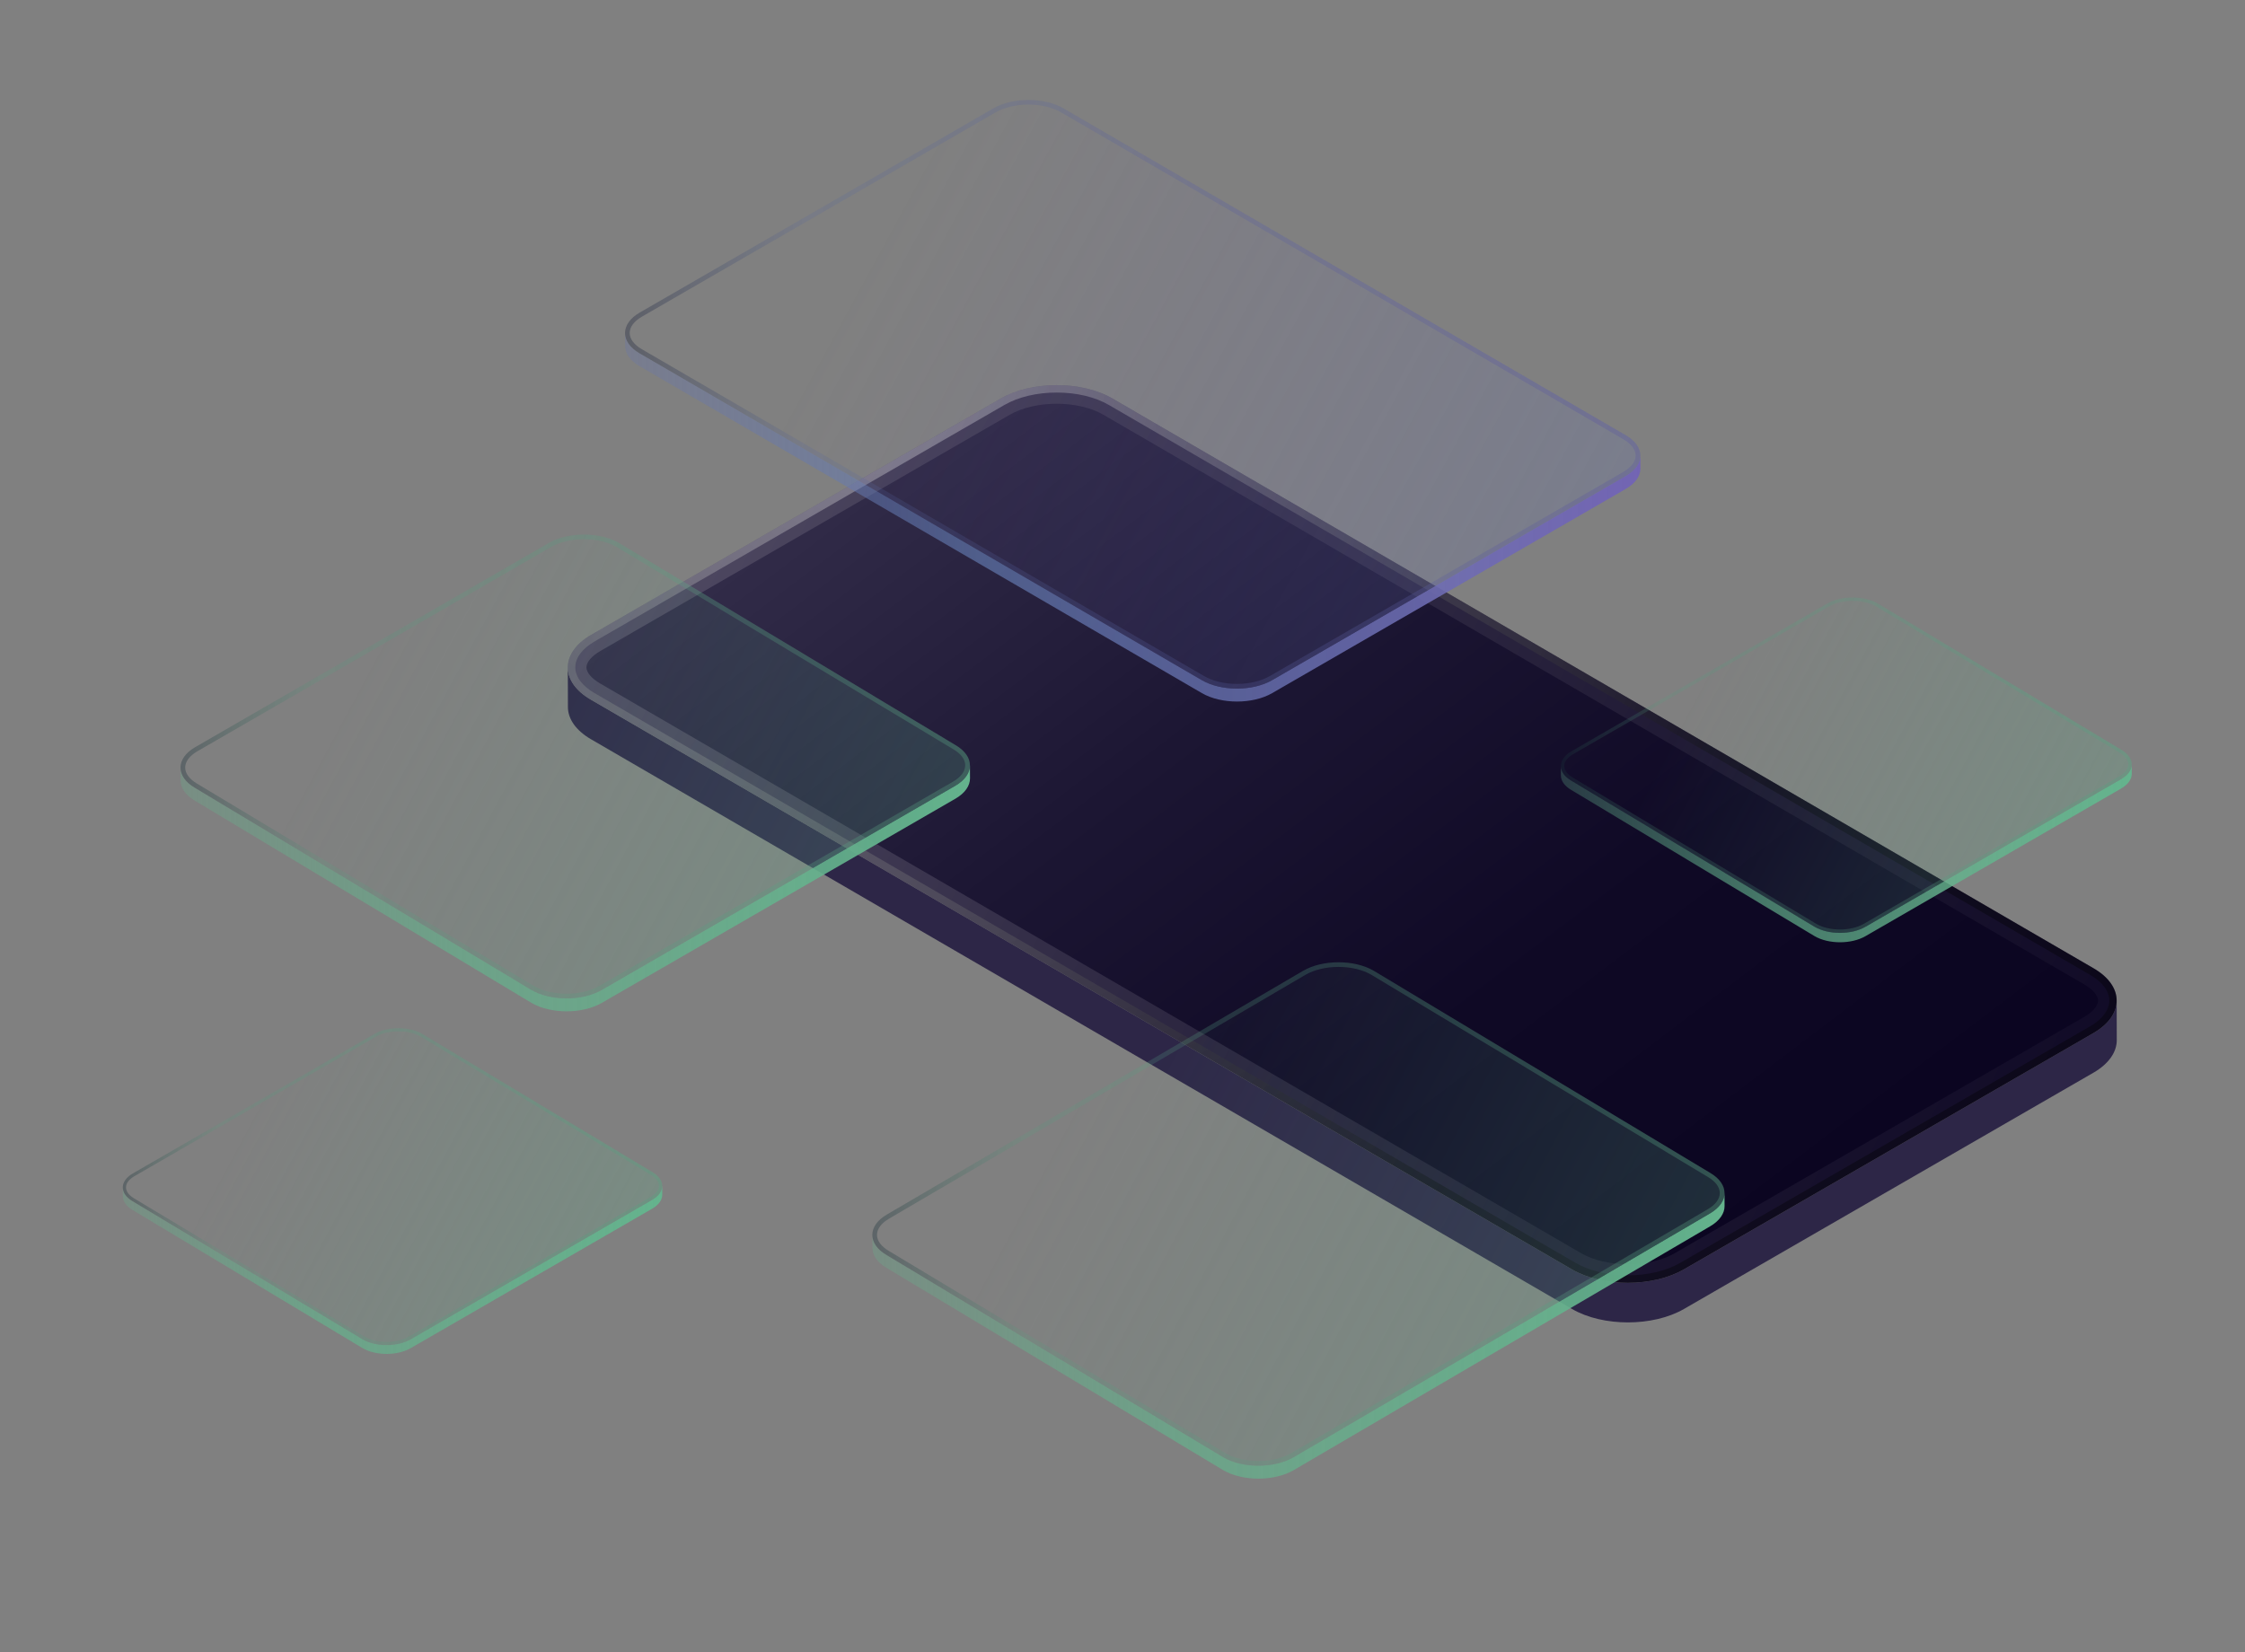 <svg width="614" height="452" viewBox="0 0 614 452" fill="none" xmlns="http://www.w3.org/2000/svg">
<rect x="0" y="0" width="614" height="452" fill="#808080" stroke="none"/>
<path d="M578.901 273.691C578.901 276.918 576.776 280.146 572.508 282.612L460.523 347.242C452.052 352.13 438.348 352.139 429.924 347.242L161.585 191.367C157.401 188.937 155.304 185.756 155.295 182.566L155.323 193.407C155.323 196.588 157.429 199.769 161.613 202.208L429.952 358.074C438.376 362.971 452.08 362.961 460.551 358.074L572.536 293.444C576.804 290.978 578.938 287.75 578.929 284.523L578.901 273.682V273.691Z" fill="#2D2647"/>
<path d="M161.688 173.654C153.217 178.541 153.161 186.479 161.586 191.376L429.924 347.242C438.349 352.139 452.052 352.13 460.523 347.242L572.509 282.612C580.989 277.716 581.035 269.787 572.611 264.89L304.281 109.024C295.857 104.127 282.163 104.127 273.682 109.024L161.697 173.654H161.688Z" fill="url(#paint0_linear_101_139)"/>
<path d="M445.205 345.814C440.38 345.814 435.741 344.729 432.485 342.837L164.146 186.971C161.79 185.608 160.389 183.957 160.389 182.547C160.389 181.119 161.827 179.44 164.23 178.059L276.215 113.429C279.509 111.528 284.167 110.443 288.991 110.443C293.816 110.443 298.455 111.528 301.711 113.42L570.05 269.295C572.406 270.658 573.807 272.318 573.807 273.719C573.807 275.147 572.369 276.816 569.966 278.207L457.981 342.837C454.687 344.738 450.039 345.823 445.205 345.823V345.814Z" fill="url(#paint1_linear_101_139)"/>
<path style="mix-blend-mode:screen" opacity="0.34" d="M572.61 264.89L304.281 109.024C295.856 104.127 282.162 104.127 273.682 109.024L161.696 173.654C153.226 178.541 153.17 186.479 161.594 191.376L429.933 347.242C438.357 352.139 452.061 352.13 460.532 347.242L572.517 282.612C580.997 277.716 581.044 269.787 572.619 264.89H572.61ZM571.488 280.841L459.502 345.471C455.707 347.659 450.623 348.865 445.195 348.865C439.768 348.865 434.702 347.659 430.935 345.471L162.615 189.605C159.21 187.629 157.336 185.116 157.345 182.538C157.345 179.932 159.256 177.4 162.717 175.406L274.703 110.777C278.497 108.588 283.582 107.382 289.009 107.382C294.437 107.382 299.493 108.588 303.27 110.777L571.608 266.652C575.013 268.627 576.887 271.141 576.887 273.719C576.887 276.325 574.976 278.847 571.515 280.85L571.488 280.841Z" fill="url(#paint2_radial_101_139)"/>
<path d="M448.629 124.604C448.629 126.635 447.293 128.657 444.621 130.205L347.916 186.062C342.59 189.132 333.99 189.132 328.701 186.062L174.9 96.634C172.274 95.104 170.957 93.11 170.947 91.107L170.966 94.649C170.966 96.653 172.283 98.646 174.918 100.177L328.72 189.605C334.008 192.674 342.618 192.674 347.935 189.605L444.639 133.748C447.321 132.199 448.657 130.168 448.647 128.147L448.629 124.604Z" fill="url(#paint3_linear_101_139)"/>
<path d="M174.965 85.496C169.639 88.566 169.612 93.546 174.9 96.625L328.702 186.053C333.99 189.122 342.6 189.122 347.916 186.053L444.621 130.196C449.947 127.126 449.974 122.146 444.686 119.067L290.884 29.649C285.596 26.579 276.995 26.579 271.67 29.649L174.965 85.505V85.496Z" fill="url(#paint4_linear_101_139)"/>
<path style="mix-blend-mode:screen" opacity="0.34" d="M444.677 119.077L290.884 29.649C285.596 26.579 276.995 26.579 271.67 29.649L174.965 85.505C169.639 88.575 169.612 93.555 174.9 96.634L328.702 186.062C333.99 189.132 342.6 189.132 347.916 186.062L444.621 130.205C449.947 127.136 449.974 122.156 444.686 119.077H444.677ZM443.972 129.093L347.267 184.949C344.882 186.322 341.691 187.082 338.286 187.082C334.881 187.082 331.698 186.322 329.332 184.949L175.531 95.521C173.397 94.278 172.219 92.702 172.219 91.088C172.219 89.456 173.416 87.861 175.587 86.609L272.291 30.752C274.676 29.38 277.867 28.619 281.272 28.619C284.677 28.619 287.86 29.38 290.226 30.752L444.018 120.18C446.161 121.423 447.33 123 447.33 124.613C447.33 126.245 446.133 127.841 443.953 129.093H443.972Z" fill="url(#paint5_linear_101_139)"/>
<path d="M265.276 209.349C265.276 211.38 263.94 213.401 261.268 214.95L164.563 270.807C159.238 273.876 150.637 273.876 145.349 270.807L53.329 215.516C50.704 213.986 49.386 211.992 49.377 209.989L49.395 213.531C49.395 215.534 50.713 217.528 53.348 219.059L145.367 274.349C150.656 277.419 159.266 277.419 164.582 274.349L261.287 218.493C263.968 216.944 265.304 214.913 265.295 212.891L265.276 209.349Z" fill="url(#paint6_linear_101_139)"/>
<path d="M53.385 204.387C48.059 207.457 48.032 212.437 53.32 215.516L145.339 270.807C150.628 273.876 159.238 273.876 164.554 270.807L261.259 214.95C266.584 211.88 266.612 206.9 261.324 203.821L169.304 148.531C164.016 145.461 155.415 145.461 150.09 148.531L53.385 204.387Z" fill="url(#paint7_linear_101_139)"/>
<path style="mix-blend-mode:screen" opacity="0.34" d="M261.324 203.821L169.304 148.531C164.016 145.461 155.415 145.461 150.09 148.531L53.385 204.387C48.059 207.457 48.032 212.437 53.32 215.516L145.339 270.807C150.628 273.876 159.238 273.876 164.554 270.807L261.259 214.95C266.584 211.88 266.612 206.9 261.324 203.821ZM260.618 213.837L163.914 269.694C161.529 271.066 158.338 271.827 154.933 271.827C151.528 271.827 148.345 271.066 145.979 269.694L53.96 214.403C51.826 213.16 50.648 211.584 50.648 209.97C50.648 208.338 51.845 206.743 54.016 205.491L150.72 149.634C153.105 148.262 156.297 147.501 159.702 147.501C163.107 147.501 166.289 148.262 168.655 149.634L260.674 204.925C262.817 206.168 263.986 207.744 263.986 209.358C263.986 210.99 262.79 212.585 260.609 213.837H260.618Z" fill="url(#paint8_linear_101_139)"/>
<path d="M583.02 209.08C583.02 210.545 582.055 212.01 580.116 213.133L510.188 253.52C506.337 255.746 500.112 255.746 496.289 253.52L429.747 213.541C427.845 212.437 426.899 210.99 426.89 209.544V212.112C426.908 213.559 427.855 215.006 429.757 216.109L496.298 256.089C500.121 258.315 506.347 258.315 510.197 256.089L580.125 215.701C582.064 214.579 583.029 213.114 583.029 211.649L583.011 209.08H583.02Z" fill="url(#paint9_linear_101_139)"/>
<path d="M429.794 205.5C425.944 207.726 425.925 211.324 429.748 213.55L496.29 253.53C500.112 255.755 506.338 255.755 510.188 253.53L580.116 213.142C583.967 210.916 583.985 207.318 580.163 205.092L513.621 165.112C509.798 162.887 503.573 162.887 499.722 165.112L429.794 205.5Z" fill="url(#paint10_linear_101_139)"/>
<path style="mix-blend-mode:screen" opacity="0.34" d="M580.163 205.092L513.621 165.112C509.798 162.887 503.573 162.887 499.722 165.112L429.794 205.5C425.944 207.726 425.925 211.324 429.748 213.55L496.29 253.53C500.112 255.755 506.338 255.755 510.188 253.53L580.116 213.142C583.967 210.916 583.985 207.318 580.163 205.092ZM579.653 212.335L509.724 252.723C507.998 253.715 505.698 254.262 503.23 254.262C500.762 254.262 498.47 253.715 496.754 252.723L430.212 212.743C428.662 211.843 427.818 210.703 427.818 209.534C427.818 208.356 428.681 207.206 430.258 206.298L500.186 165.91C501.912 164.918 504.213 164.37 506.681 164.37C509.149 164.37 511.441 164.918 513.157 165.91L579.699 205.89C581.248 206.789 582.093 207.93 582.093 209.098C582.093 210.276 581.221 211.426 579.653 212.335Z" fill="url(#paint11_linear_101_139)"/>
<path d="M181.107 324.382C181.107 325.764 180.198 327.155 178.37 328.212L112.301 366.374C108.664 368.47 102.782 368.47 99.173 366.374L36.296 328.602C34.496 327.563 33.605 326.19 33.596 324.827V327.248C33.614 328.611 34.514 329.983 36.305 331.022L99.182 368.795C102.8 370.891 108.673 370.891 112.31 368.795L178.379 330.633C180.207 329.575 181.125 328.194 181.125 326.803V324.382H181.107Z" fill="url(#paint12_linear_101_139)"/>
<path d="M36.332 320.997C32.695 323.093 32.677 326.496 36.286 328.602L99.163 366.374C102.781 368.47 108.654 368.47 112.291 366.374L178.36 328.212C181.997 326.116 182.016 322.713 178.406 320.608L115.529 282.835C111.911 280.739 106.038 280.739 102.401 282.835L36.323 320.997H36.332Z" fill="url(#paint13_linear_101_139)"/>
<path style="mix-blend-mode:screen" opacity="0.34" d="M178.406 320.608L115.529 282.835C111.911 280.739 106.038 280.739 102.401 282.835L36.332 320.997C32.695 323.093 32.677 326.496 36.286 328.602L99.163 366.374C102.781 368.47 108.654 368.47 112.291 366.374L178.36 328.212C181.997 326.116 182.016 322.713 178.406 320.608ZM177.924 327.452L111.855 365.614C110.222 366.55 108.051 367.07 105.713 367.07C103.384 367.07 101.213 366.55 99.599 365.614L36.722 327.841C35.265 326.988 34.458 325.912 34.458 324.809C34.458 323.696 35.275 322.601 36.759 321.748L102.828 283.586C104.461 282.65 106.641 282.13 108.97 282.13C111.299 282.13 113.47 282.65 115.084 283.586L177.961 321.359C179.427 322.212 180.225 323.288 180.225 324.391C180.225 325.504 179.408 326.589 177.924 327.452Z" fill="url(#paint14_linear_101_139)"/>
<path d="M471.648 326.348C471.648 328.37 470.311 330.401 467.639 331.95L353.77 398.638C348.445 401.708 339.844 401.708 334.556 398.638L242.536 343.347C239.911 341.817 238.593 339.823 238.584 337.82L238.603 341.363C238.603 343.366 239.92 345.36 242.555 346.89L334.574 402.181C339.863 405.25 348.473 405.25 353.789 402.181L467.658 335.492C470.339 333.943 471.675 331.912 471.666 329.891L471.648 326.348Z" fill="url(#paint15_linear_101_139)"/>
<path d="M242.592 332.228C237.266 335.297 237.239 340.278 242.527 343.356L334.546 398.647C339.835 401.717 348.445 401.717 353.761 398.647L467.63 331.959C472.956 328.889 472.983 323.909 467.695 320.83L375.676 265.539C370.387 262.47 361.786 262.47 356.461 265.539L242.592 332.228Z" fill="url(#paint16_linear_101_139)"/>
<path style="mix-blend-mode:screen" opacity="0.34" d="M467.695 320.821L375.676 265.53C370.387 262.46 361.786 262.46 356.461 265.53L242.592 332.218C237.266 335.288 237.239 340.268 242.527 343.347L334.546 398.638C339.835 401.708 348.445 401.708 353.761 398.638L467.63 331.949C472.956 328.88 472.983 323.9 467.695 320.821ZM466.99 330.837L353.121 397.525C350.736 398.898 347.545 399.658 344.14 399.658C340.735 399.658 337.552 398.898 335.186 397.525L243.167 342.234C241.033 340.992 239.855 339.415 239.855 337.801C239.855 336.169 241.052 334.574 243.223 333.322L357.092 266.633C359.476 265.261 362.668 264.5 366.073 264.5C369.478 264.5 372.66 265.261 375.026 266.633L467.046 321.924C469.189 323.167 470.358 324.744 470.358 326.357C470.358 327.99 469.161 329.585 466.981 330.837H466.99Z" fill="url(#paint17_linear_101_139)"/>
<defs>
<linearGradient id="paint0_linear_101_139" x1="182.266" y1="132.821" x2="693.649" y2="396.755" gradientUnits="userSpaceOnUse">
<stop stop-color="#504A63"/>
<stop offset="0.26" stop-color="#332D47"/>
<stop offset="0.52" stop-color="#1D1732"/>
<stop offset="0.77" stop-color="#0F0925"/>
<stop offset="1" stop-color="#0B0521"/>
</linearGradient>
<linearGradient id="paint1_linear_101_139" x1="167.885" y1="-34.508" x2="462.398" y2="354.12" gradientUnits="userSpaceOnUse">
<stop stop-color="#605A78"/>
<stop offset="0.1" stop-color="#504A68"/>
<stop offset="0.34" stop-color="#322C49"/>
<stop offset="0.58" stop-color="#1C1633"/>
<stop offset="0.8" stop-color="#0F0925"/>
<stop offset="1" stop-color="#0B0521"/>
</linearGradient>
<radialGradient id="paint2_radial_101_139" cx="0" cy="0" r="1" gradientUnits="userSpaceOnUse" gradientTransform="translate(238.119 105.166) scale(268.032 267.913)">
<stop stop-color="white"/>
<stop offset="0.68" stop-color="#4D4D4D"/>
<stop offset="1"/>
</radialGradient>
<linearGradient id="paint3_linear_101_139" x1="170.947" y1="141.512" x2="448.647" y2="141.512" gradientUnits="userSpaceOnUse">
<stop stop-color="#6474B3" stop-opacity="0.27"/>
<stop offset="0.35" stop-color="#647DB3" stop-opacity="0.65"/>
<stop offset="1" stop-color="#7264B3"/>
</linearGradient>
<linearGradient id="paint4_linear_101_139" x1="238.257" y1="69.901" x2="978.224" y2="473.548" gradientUnits="userSpaceOnUse">
<stop stop-color="#7064B3" stop-opacity="0"/>
<stop offset="0.35" stop-color="#647DB3" stop-opacity="0.34"/>
<stop offset="1" stop-color="#3F64B9"/>
</linearGradient>
<linearGradient id="paint5_linear_101_139" x1="170.958" y1="107.861" x2="448.64" y2="107.861" gradientUnits="userSpaceOnUse">
<stop stop-color="#171E36"/>
<stop offset="0.178" stop-color="#54669E" stop-opacity="0.55"/>
<stop offset="1" stop-color="#5D589F"/>
</linearGradient>
<linearGradient id="paint6_linear_101_139" x1="49.377" y1="243.004" x2="265.295" y2="243.004" gradientUnits="userSpaceOnUse">
<stop stop-color="#64B38D" stop-opacity="0.27"/>
<stop offset="0.35" stop-color="#64B38D" stop-opacity="0.65"/>
<stop offset="1" stop-color="#64B38D"/>
</linearGradient>
<linearGradient id="paint7_linear_101_139" x1="101.702" y1="179.763" x2="680.556" y2="491.304" gradientUnits="userSpaceOnUse">
<stop stop-color="#64B38D" stop-opacity="0"/>
<stop offset="0.35" stop-color="#64B38D" stop-opacity="0.34"/>
<stop offset="1" stop-color="#418B67"/>
</linearGradient>
<linearGradient id="paint8_linear_101_139" x1="49.377" y1="209.673" x2="265.276" y2="209.673" gradientUnits="userSpaceOnUse">
<stop stop-color="#172C36"/>
<stop offset="0.178" stop-color="#549E80" stop-opacity="0.55"/>
<stop offset="1" stop-color="#589F80"/>
</linearGradient>
<linearGradient id="paint9_linear_101_139" x1="426.89" y1="233.422" x2="583.029" y2="233.422" gradientUnits="userSpaceOnUse">
<stop stop-color="#64B38D" stop-opacity="0.27"/>
<stop offset="0.35" stop-color="#64B38D" stop-opacity="0.65"/>
<stop offset="1" stop-color="#64B38D"/>
</linearGradient>
<linearGradient id="paint10_linear_101_139" x1="464.735" y1="187.694" x2="883.331" y2="412.973" gradientUnits="userSpaceOnUse">
<stop stop-color="#64B38D" stop-opacity="0"/>
<stop offset="0.35" stop-color="#64B38D" stop-opacity="0.34"/>
<stop offset="1" stop-color="#418B67"/>
</linearGradient>
<linearGradient id="paint11_linear_101_139" x1="426.897" y1="209.324" x2="583.02" y2="209.324" gradientUnits="userSpaceOnUse">
<stop stop-color="#172C36"/>
<stop offset="0.178" stop-color="#549E80" stop-opacity="0.55"/>
<stop offset="1" stop-color="#589F80"/>
</linearGradient>
<linearGradient id="paint12_linear_101_139" x1="33.596" y1="347.377" x2="181.125" y2="347.377" gradientUnits="userSpaceOnUse">
<stop stop-color="#64B38D" stop-opacity="0.27"/>
<stop offset="0.35" stop-color="#64B38D" stop-opacity="0.65"/>
<stop offset="1" stop-color="#64B38D"/>
</linearGradient>
<linearGradient id="paint13_linear_101_139" x1="69.345" y1="304.174" x2="464.823" y2="517.035" gradientUnits="userSpaceOnUse">
<stop stop-color="#64B38D" stop-opacity="0"/>
<stop offset="0.35" stop-color="#64B38D" stop-opacity="0.34"/>
<stop offset="1" stop-color="#418B67"/>
</linearGradient>
<linearGradient id="paint14_linear_101_139" x1="33.595" y1="324.608" x2="181.104" y2="324.608" gradientUnits="userSpaceOnUse">
<stop stop-color="#172C36"/>
<stop offset="0.178" stop-color="#549E80" stop-opacity="0.55"/>
<stop offset="1" stop-color="#589F80"/>
</linearGradient>
<linearGradient id="paint15_linear_101_139" x1="238.584" y1="365.42" x2="471.666" y2="365.42" gradientUnits="userSpaceOnUse">
<stop stop-color="#64B38D" stop-opacity="0.27"/>
<stop offset="0.35" stop-color="#64B38D" stop-opacity="0.65"/>
<stop offset="1" stop-color="#64B38D"/>
</linearGradient>
<linearGradient id="paint16_linear_101_139" x1="295.07" y1="299.635" x2="921.46" y2="634.937" gradientUnits="userSpaceOnUse">
<stop stop-color="#64B38D" stop-opacity="0"/>
<stop offset="0.35" stop-color="#64B38D" stop-opacity="0.34"/>
<stop offset="1" stop-color="#418B67"/>
</linearGradient>
<linearGradient id="paint17_linear_101_139" x1="238.584" y1="332.089" x2="471.648" y2="332.089" gradientUnits="userSpaceOnUse">
<stop stop-color="#172C36"/>
<stop offset="0.178" stop-color="#549E80" stop-opacity="0.55"/>
<stop offset="1" stop-color="#589F80"/>
</linearGradient>
</defs>
</svg>
